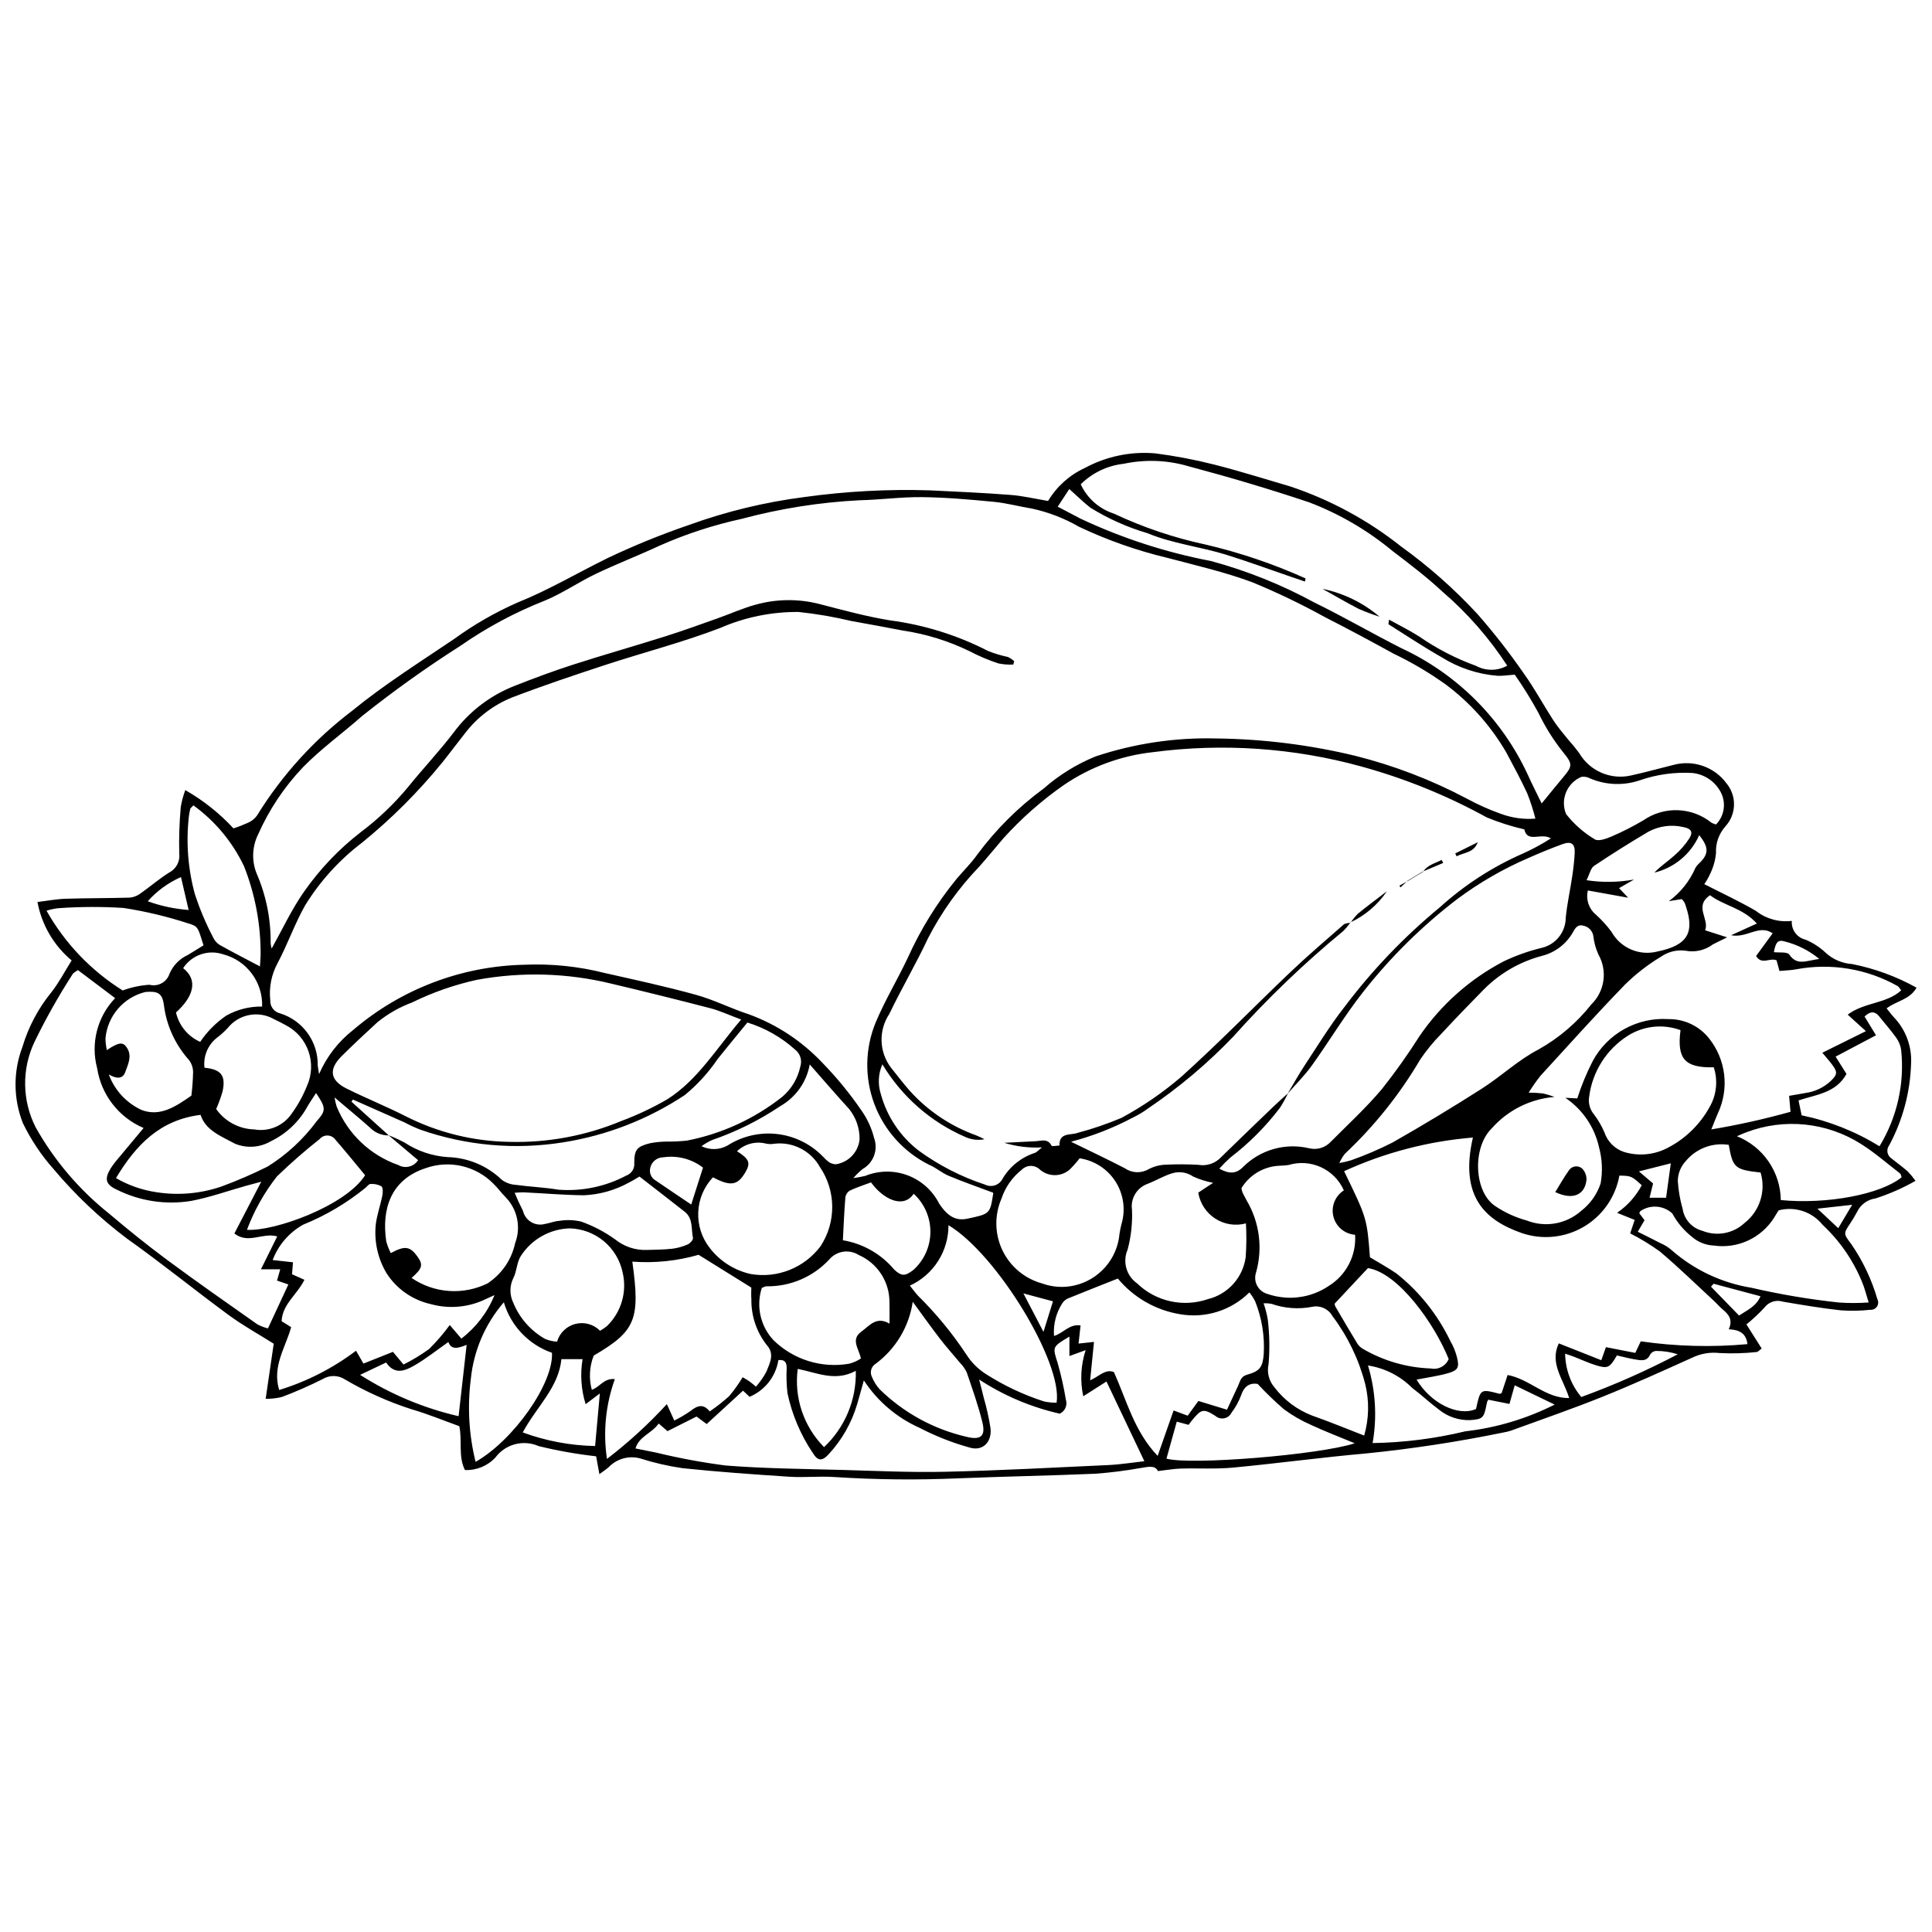 <?xml version="1.0" encoding="UTF-8"?>
<!-- Uploaded to: ICON Repo, www.iconrepo.com, Generator: ICON Repo Mixer Tools -->
<svg width="800px" height="800px" version="1.1" viewBox="144 144 512 512" xmlns="http://www.w3.org/2000/svg">
 <defs>
  <clipPath id="a">
   <path d="m148.09 264h503.81v273h-503.81z"/>
  </clipPath>
 </defs>
 <g clip-path="url(#a)">
  <path d="m205.88 363.53c1.336-0.434 2.644-0.945 3.922-1.527 0.93-0.418 1.73-1.07 2.32-1.898 6.602-10.695 15.117-20.078 25.125-27.68 8.602-7.039 17.965-12.91 27.133-19.109 5.227-3.801 10.848-7.031 16.762-9.633 8.23-3.301 15.824-7.824 23.746-11.715v-0.004c7.019-3.34 14.227-6.277 21.578-8.801 9.941-3.606 20.25-6.102 30.742-7.445 11-1.527 22.113-2.121 33.215-1.77 7.121 0.336 14.25 0.66 21.355 1.207 3.266 0.25 6.492 1.023 9.98 1.602v-0.004c2.285-3.828 5.684-6.875 9.738-8.734 5.715-3.094 12.215-4.441 18.688-3.871 5.227 0.676 10.414 1.664 15.523 2.953 6.781 1.711 13.461 3.836 20.18 5.797h0.004c10.664 3.555 20.625 8.945 29.43 15.938 7.285 5.242 14.027 11.203 20.129 17.789 4.438 5.051 8.578 10.355 12.398 15.887 2.836 3.949 5.148 8.277 7.797 12.367 1.137 1.754 2.523 3.352 3.832 4.992h-0.004c1.062 1.168 2.062 2.387 3 3.652 2.809 4.832 8.449 7.254 13.883 5.957 3.731-0.809 7.406-1.859 11.117-2.766 5.266-1.438 10.871 0.516 14.098 4.918 2.715 3.32 2.598 8.125-0.27 11.316-1.762 1.945-2.676 4.516-2.539 7.137-0.188 1.957-0.734 3.859-1.613 5.617-0.418 0.914-0.918 1.785-1.492 2.609 4.703 2.41 9.32 4.539 13.691 7.094 2.691 2.109 6.109 3.059 9.504 2.641-0.188 2.332 1.363 4.449 3.641 4.981 1.949 0.812 3.734 1.969 5.277 3.414 1.93 1.801 4.43 2.875 7.062 3.043 5.984 1.184 11.746 3.293 17.074 6.258-1.832 3.231-5.262 3.449-7.934 5.488 0.723 0.891 1.293 1.688 1.961 2.394 3.137 3.293 4.773 7.738 4.523 12.277-0.23 7.555-2.211 14.949-5.789 21.605-0.402 0.523-0.574 1.195-0.469 1.848 0.105 0.656 0.477 1.238 1.023 1.613 1.441 1.156 2.941 2.25 4.336 3.457 0.75 0.785 1.445 1.625 2.074 2.512-3.363 1.922-6.922 3.484-10.613 4.664-2.125 0.293-3.957 1.637-4.875 3.578-0.559 1.043-1.164 2.066-1.82 3.047-1.809 2.703-1.805 2.719 0.297 5.492l0.004 0.004c3.07 4.465 5.402 9.398 6.91 14.609 0.312 0.617 0.266 1.359-0.121 1.934-0.383 0.574-1.051 0.898-1.742 0.844-2.621 0.289-5.262 0.336-7.891 0.141-5.117-0.57-10.207-1.418-15.285-2.293h-0.004c-1.789-0.57-3.742 0.047-4.875 1.543-1.484 1.613-3.086 3.113-4.793 4.488l4.043 6.387c-0.57 0.406-0.953 0.91-1.359 0.93-3.266 0.352-6.555 0.438-9.832 0.266-2.453-0.281-4.934 0.137-7.16 1.203-7.93 3.582-15.859 7.176-23.926 10.422-7.953 3.199-16.074 5.981-24.129 8.93-0.629 0.211-1.27 0.367-1.922 0.477-12.004 2.469-24.129 4.328-36.328 5.562-11.836 1.039-23.617 2.656-35.449 3.769-4.586 0.43-9.238 0.125-13.855 0.258-1.852 0.055-3.691 0.395-6.039 0.66-0.809-1.699-2.797-1.062-4.781-0.773l0.004-0.004c-3.894 0.691-7.816 1.184-11.758 1.48-12.137 0.523-24.285 0.727-36.422 1.223-10.938 0.477-21.891 0.359-32.816-0.348-3.945-0.27-7.938 0.184-11.883-0.074-9.48-0.613-18.965-1.289-28.414-2.277v-0.004c-3.789-0.555-7.523-1.418-11.172-2.586-3-0.797-6.195 0.105-8.34 2.352-0.664 0.574-1.406 1.059-2.441 1.832l-0.859-4.734h-0.004c-5.137-0.574-10.234-1.477-15.258-2.711-4.043-1.773-8.777-0.527-11.418 3.008-2.078 2.25-5.039 3.473-8.098 3.34-1.809-3.598-0.664-7.699-1.48-11.617-4.203-1.508-8.336-3.234-12.613-4.469-6.168-1.98-12.098-4.633-17.684-7.914-1.773-1.168-4.059-1.215-5.879-0.121-3.535 1.781-7.16 3.371-10.863 4.769-1.402 0.336-2.844 0.5-4.285 0.48l2.137-14.605c-3.981-2.508-8.141-4.805-11.938-7.594-9.051-6.648-17.766-13.75-26.922-20.242h-0.004c-7.18-5.402-13.727-11.602-19.512-18.477-3.242-3.656-5.965-7.738-8.098-12.137-2.555-6.473-2.602-13.668-0.133-20.172 1.594-5.336 4.231-10.305 7.758-14.613 1.922-2.461 3.383-5.281 5.297-8.336-4.734-3.949-7.938-9.426-9.059-15.488 2.59-0.312 5.016-0.781 7.457-0.859 5.672-0.184 11.348-0.133 17.02-0.301 1.004-0.098 1.965-0.469 2.773-1.074 2.594-1.809 4.992-3.91 7.664-5.578v-0.004c1.887-0.969 2.949-3.023 2.656-5.121-0.094-4.094 0.043-8.188 0.406-12.266 0.262-1.52 0.66-3.008 1.195-4.453 4.754 2.711 9.062 6.133 12.777 10.148zm41.062 81.297c1.457 0.578 2.879 1.234 4.269 1.965 3.422 2.254 7.367 3.582 11.457 3.856 5.348 0.152 10.449 2.293 14.301 6.004 1.051 0.781 2.301 1.246 3.606 1.336 3.793 0.52 7.644 0.668 11.418 1.293 6.211 0.48 12.434-0.809 17.945-3.723 1.414-0.5 2.305-1.898 2.152-3.391-0.004-3.481 0.723-4.32 4.086-5.176v-0.004c1.422-0.285 2.863-0.434 4.312-0.453 1.848 0.02 3.695-0.062 5.531-0.254 9.223-1.797 17.879-5.766 25.258-11.586 2.441-2.059 4.129-4.867 4.801-7.988 0.566-1.676 0-3.523-1.414-4.586-3.633-3.262-7.93-5.699-12.594-7.141-2.676 3.273-5.289 6.418-7.84 9.609h-0.004c-2.434 3.609-5.379 6.848-8.746 9.613-9.707 6.43-20.68 10.703-32.176 12.523-12.699 2.047-25.707 0.902-37.852-3.332-1.48-0.566-2.922-1.227-4.316-1.973-4.531-2.016-9.062-4.027-13.602-6.023l-0.398 0.562c3.297 2.977 6.594 5.953 9.895 8.934h-0.004c-1.859 0.035-3.652-0.699-4.949-2.035-2.914-2.594-5.934-5.07-9.422-8.027v0.004c0.133 0.805 0.316 1.602 0.551 2.383 2.961 7.277 8.91 12.93 16.328 15.52 1.812 1.047 4.133 0.484 5.262-1.281zm238.38-11.082c-0.613 1.309-1.312 2.574-2.094 3.789-3.754 4.961-8.164 9.395-13.105 13.176-1.055 0.941-2.055 1.941-3 2.996 2.633 1.445 4.438 1.406 6.262-0.398 4.574-4.613 11.223-6.508 17.543-5.004 2.086 0.516 4.281-0.145 5.738-1.719 4.566-4.582 9.348-8.996 13.516-13.926h0.004c3.586-4.527 6.938-9.238 10.027-14.117 5.691-8.309 13.336-15.094 22.258-19.762 3.207-1.531 6.566-2.727 10.02-3.566 3.738-0.836 6.41-4.137 6.445-7.969 0.348-3.668 1.172-7.289 1.711-10.941 0.309-2.086 0.566-4.188 0.664-6.293 0.113-2.383-0.902-3.148-3.184-2.32-3.082 1.117-6.117 2.371-9.113 3.703v-0.004c-6.664 2.875-12.965 6.512-18.785 10.844-9.336 7.129-17.73 15.41-24.984 24.648-4.891 6.211-8.973 13.051-13.59 19.488-1.906 2.656-4.266 4.988-6.418 7.465 1.484-2.481 2.879-5.019 4.469-7.43 3.418-5.184 6.668-10.508 10.473-15.395h0.004c7.383-9.824 15.902-18.738 25.383-26.555 6.551-5.941 14.031-10.777 22.141-14.312 2.523-1.141 4.961-2.465 7.293-3.961-2.539-1.633-6.246 1.34-7.035-2.383-3.391-0.785-6.711-1.84-9.926-3.16-10.523-5.789-21.691-10.324-33.273-13.512-17.992-4.953-36.797-6.238-55.297-3.785-8.445 0.93-16.531 3.918-23.551 8.707-5.848 4.082-11.215 8.812-16 14.102-2.137 2.519-4.238 5.066-6.422 7.539h-0.004c-5.398 5.613-9.953 11.98-13.527 18.902-3.184 6.809-7.027 13.309-10.27 20.09v0.004c-2.934 4.379-2.742 10.148 0.477 14.324 1.625 2.023 3.195 4.094 4.926 6.066h0.004c4.789 5.316 10.816 9.367 17.551 11.789 0.77 0.297 1.5 0.691 2.25 1.043-1.711 0.34-3.484 0.133-5.07-0.59-9.16-3.969-16.848-10.703-21.988-19.262-1.113 2.523-1.246 5.371-0.383 7.988 1.633 5.926 5.156 11.156 10.027 14.902 5.356 3.898 11.289 6.938 17.586 9.004 1.723 0.836 3.801 0.113 4.637-1.609 1.914-3.219 4.934-5.633 8.496-6.797 0.512-0.156 0.914-0.676 1.945-1.473-3.387 0.188-6.777-0.223-10.023-1.215 3.082-0.156 5.707-0.289 8.332-0.418 1.512-0.074 3.16-0.82 4.199 1.16 0.148 0.285 1.379 0 2.109-0.02-0.125-3.582 3.066-2.664 4.859-3.367 3.938-1.051 7.801-2.371 11.559-3.953 5.699-3.07 11.051-6.754 15.957-10.98 9.883-8.898 19.164-18.461 28.805-27.637 4.574-4.356 9.387-8.465 14.141-12.629 0.434-0.379 1.23-0.344 1.859-0.5l-0.062-0.066c-0.57 0.844-1.23 1.629-1.965 2.336-10.387 8.559-20.113 17.895-29.086 27.926-6.84 7.141-14.418 13.531-22.613 19.062-1.273 0.938-2.633 1.75-4.062 2.43-5.125 2.715-10.539 4.836-16.145 6.32-0.109 0.02-0.156 0.379-0.055 0.113 4.769 2.336 9.504 4.566 14.148 6.973l-0.004 0.004c1.875 1.297 4.332 1.387 6.297 0.234 1.395-0.734 2.938-1.141 4.516-1.188 2.894-0.145 5.793-0.133 8.684 0.035 1.965 0.344 3.984-0.219 5.488-1.527 4.797-4.695 9.637-9.344 14.48-13.996 1.219-1.176 2.5-2.285 3.754-3.426zm-78.18 26.316c-4.176-1.57-8.008-2.902-11.742-4.465-1.809-0.758-3.352-2.16-5.16-2.914v0.004c-6.703-3.336-11.895-9.086-14.523-16.098-2.629-7.012-2.496-14.762 0.367-21.68 2.449-5.824 5.746-11.285 8.457-17.012 3.398-7.566 7.777-14.648 13.031-21.066 1.797-2.109 3.793-4.074 5.391-6.32v-0.004c4.953-6.691 10.887-12.602 17.605-17.523 4.07-3.582 8.715-6.457 13.734-8.508 10.305-3.441 21.133-5.059 31.996-4.777 12.43 0.145 24.805 1.688 36.887 4.606 10.246 2.574 20.141 6.367 29.477 11.305 2.902 1.586 5.922 2.938 9.035 4.043 2.938 1.098 6.078 1.539 9.203 1.289-0.582-2.258-1.297-4.481-2.148-6.652-1.715-3.699-3.66-7.297-5.582-10.895-4.059-6.988-9.484-13.09-15.949-17.938-4.391-3.148-9.047-5.902-13.918-8.234-6.004-3.309-12.047-6.555-18.156-9.66v-0.004c-6.242-3.445-12.672-6.531-19.262-9.25-7.273-2.711-14.918-4.453-22.445-6.453-8.094-1.93-15.969-4.695-23.488-8.258-3.891-2.246-8.109-3.875-12.504-4.824-3.375-0.543-6.699-1.465-10.09-1.789-6.301-0.605-12.625-1.164-18.945-1.242-5.527-0.07-11.062 0.703-16.602 0.828-10.559 0.535-21.031 2.188-31.242 4.926-7.473 1.625-14.766 4.004-21.762 7.102-5.598 2.606-11.371 4.836-16.941 7.496-4.617 2.207-8.891 5.199-13.609 7.125l0.004-0.004c-7.852 3.102-15.316 7.102-22.242 11.926-9.008 5.738-17.707 11.949-26.059 18.609-5.207 4.606-10.93 8.695-15.758 13.66h0.004c-4.906 5.176-8.891 11.156-11.785 17.672-1.594 3.203-1.766 6.93-0.469 10.266 2.543 5.828 3.828 12.133 3.769 18.492 0.016 0.516 0.109 1.027 0.281 1.516 2.809-5.016 5.254-10.32 8.555-15.031 4.176-5.977 9.227-11.289 14.988-15.754 4.648-3.488 8.867-7.508 12.578-11.98 3.965-4.926 8.348-9.523 12.16-14.559v0.004c4.125-5.543 9.73-9.809 16.172-12.309 5.031-1.977 10.102-3.875 15.242-5.535 8.16-2.629 16.41-4.969 24.586-7.547 4.648-1.465 9.234-3.137 13.832-4.762 3.363-1.188 6.637-2.672 10.062-3.625l0.004 0.004c5.625-1.586 11.57-1.629 17.219-0.133 6.129 1.59 12.27 3.269 18.504 4.277 9.051 1.191 17.832 3.934 25.949 8.109 1.707 0.68 3.469 1.215 5.269 1.59 0.594 0.293 1.145 0.664 1.641 1.105l-0.223 0.898c-1.328 0.07-2.66-0.031-3.965-0.301-2.633-0.867-5.188-1.949-7.641-3.238-5.59-2.723-11.559-4.57-17.707-5.477-4.523-0.883-9.062-1.695-13.598-2.519-4.613-1.102-9.289-1.902-14.008-2.398-7.133-0.062-14.199 1.383-20.742 4.234-9.957 3.82-20.352 6.488-30.504 9.82-8.262 2.711-16.516 5.481-24.637 8.59-4.938 1.98-9.25 5.254-12.488 9.48-2.051 2.574-4.004 5.223-6.062 7.789-6.336 7.785-13.457 14.898-21.25 21.227-6.008 4.566-11.121 10.199-15.082 16.621-2.773 4.914-4.648 10.328-7.297 15.32-1.641 3.016-2.312 6.465-1.93 9.875-0.074 1.617 1.02 3.059 2.602 3.418 6.023 1.875 10.086 7.504 9.973 13.812 0.074 0.766 0.234 1.523 0.355 2.289h-0.004c1.984-4.59 5.086-8.609 9.027-11.688 12.672-10.836 28.707-16.949 45.379-17.297 7.148-0.312 14.305 0.422 21.242 2.176 8.105 1.824 16.238 3.586 24.246 5.797 4.805 1.328 9.324 3.66 14.082 5.191 7.336 2.695 13.949 7.055 19.324 12.73 3.875 3.973 7.398 8.277 10.531 12.859 1.504 2.168 2.606 4.59 3.254 7.148 1.141 3.125-0.152 6.617-3.051 8.25-0.887 0.719-1.703 1.516-2.441 2.383 1.051-0.137 2.094-0.324 3.125-0.566 3.606-1.473 7.633-1.523 11.277-0.152 3.644 1.371 6.633 4.07 8.375 7.555 2.262 3.336 4.394 4.57 7.438 3.926 6.008-1.273 6.008-1.273 6.844-6.656 0.008-0.086-0.016-0.172-0.066-0.246zm168.87 10.801 1.199-3.57-4.672-1.883c2.742-1.871 4.988-4.379 6.539-7.312-2.715-2.453-2.785-2.484-5.93-2.551l0.004 0.004c-1.02 5.68-4.469 10.633-9.445 13.559-4.973 2.926-10.977 3.531-16.438 1.664-9.527-3.352-16.574-9.488-12.938-25.305v-0.004c-11.809 0.965-23.359 3.981-34.133 8.914 6.051 12.461 6.051 12.461 6.852 22.816 2.348 1.426 4.777 2.754 7.047 4.305v0.004c6.019 4.785 10.879 10.871 14.215 17.805 0.797 1.363 1.402 2.836 1.797 4.367 0.688 2.711 0.293 3.492-2.473 4.269-2.688 0.754-5.484 1.125-8.227 1.664 3.703 6.254 11.047 9.891 15.754 7.789 1.16-5.348 1.156-5.344 6.191-4.031 0.199 0.051 0.465-0.145 0.59-0.184l1.59-4.793c5.957 1.125 9.996 6.188 16.309 6.117-1.508-4.981-5.269-9.191-2.75-14.496l11.266 4.461 1.23-3.461 7.777 1.523 1.449-3.059 0.008-0.004c9.363 1.352 18.852 1.602 28.27 0.742-0.352-2.957-2.242-3.816-4.965-3.941 1.191-2.531-0.043-3.969-1.648-5.301-0.809-0.672-1.488-1.5-2.262-2.215-4.738-4.379-9.367-8.891-14.285-13.055v-0.004c-2.512-1.816-5.16-3.434-7.922-4.836zm-235.6-56.672c-3.285-1.223-5.664-2.352-8.172-3-8.68-2.254-17.383-4.414-26.109-6.481-11.707-2.871-23.891-3.227-35.746-1.043-5.934 1.301-11.691 3.309-17.145 5.984-3.336 1.238-6.449 3.012-9.219 5.25-3.195 2.941-6.375 5.906-9.461 8.965-3.527 3.492-3.125 6.43 1.305 8.629 5.176 2.57 10.559 4.738 15.711 7.356v0.004c8.504 4.301 17.871 6.609 27.398 6.754 10.199 0.273 20.34-1.621 29.75-5.559 4.191-1.566 8.246-3.481 12.117-5.723 8.059-5.117 12.906-13.312 19.57-21.137zm221.58 20.906c1.094-3.418 2.469-6.742 4.113-9.938 1.934-3.574 4.852-6.516 8.41-8.48 3.555-1.965 7.602-2.867 11.656-2.602 4.184-0.055 8.156 1.832 10.75 5.113 2.199 2.758 3.582 6.078 3.996 9.582 0.414 3.504-0.16 7.051-1.652 10.246-0.516 1.137-0.945 2.312-1.75 4.289 7.078-1.176 14.086-2.738 20.996-4.672l-0.379-4.223c1.555-0.27 2.941-0.516 4.324-0.754v-0.004c2.5-0.332 4.836-1.434 6.684-3.148 1.781-1.723 1.891-2.348 0.406-4.356-0.746-1.008-1.594-1.938-2.609-3.16l11.547-5.723-4.828-4.375c4.453-3.34 10.246-2.84 14.184-6.438-0.473-0.57-0.656-0.98-0.973-1.145h0.004c-8.129-4.578-17.609-6.148-26.781-4.445-1.504 0.293-3.059 0.312-4.519 0.453l-0.766-2.816c-1.82-0.797-3.887 1.332-5.426-1.145l4.398-6.023c-3.629-2.445-6.758 1.34-11.027 0.52l6.836-3.106c-3.731-4.141-8.75-4.711-12.406-7.5-4.348 2.949-0.109 6.289-1.305 9.293l5.836 1.867c-1.785 0.883-2.781 1.344-3.75 1.859l-0.008-0.004c-2.098 1.578-4.773 2.191-7.348 1.676-2.246-0.277-4.516 0.281-6.379 1.566-3.504 2.106-6.75 4.625-9.66 7.5-7.617 7.859-14.938 16.008-22.32 24.09-1.133 1.426-2.18 2.918-3.133 4.469 1.289 0 2.578 0.074 3.856 0.219 1.02 0.242 2.019 0.551 3 0.918-6.453 0.523-12.445 3.539-16.711 8.406-5.094 4.996-4.707 16.887 1.109 20.594 2.523 1.684 5.301 2.945 8.227 3.746 4.906 1.938 10.48 0.953 14.43-2.547 2.41-1.855 4.207-4.394 5.16-7.285 0.566-3.172 0.422-6.434-0.422-9.543-1.176-5.367-4.379-10.074-8.938-13.145zm-72.008-137.81-0.148 0.836c-1.336-0.453-2.672-0.91-4.008-1.367-5.613-1.922-11.188-3.977-16.855-5.738-6.887-2.141-14.152-2.914-20.867-5.707h0.004c-5.324-1.562-10.418-3.836-15.137-6.758-1.84-1.426-3.5-3.086-5.602-4.957l-3.066 4.68c2.371 1.246 4.223 2.238 6.09 3.195 11 5.168 22.602 8.934 34.535 11.211 9.535 2.582 18.73 6.277 27.402 11 7.812 3.816 15.344 8.203 23.105 12.129h0.004c14.758 6.859 26.609 18.734 33.441 33.504 1.109 2.477 2.359 4.894 3.676 7.613 2.137-2.609 4.008-4.934 5.93-7.219 2.207-2.629 2.234-3.328-0.055-6.121-2.652-3.285-4.914-6.867-6.738-10.676-1.902-3.484-3.996-6.863-6.269-10.121-2.016 0.148-3.277 0.359-4.523 0.309-5.273-0.418-10.371-2.106-14.852-4.918-4.797-2.723-9.398-5.789-14.066-8.73-0.086-0.055 0.035-0.438 0.125-1.242 2.773 1.539 5.449 2.852 7.949 4.445l-0.004-0.004c4.668 3.238 9.734 5.859 15.074 7.793 2.586 1.418 5.723 1.406 8.301-0.027-4.766-7.328-10.551-13.941-17.188-19.637-4.133-3.859-8.676-7.305-13.188-10.738-6.609-5.492-14.082-9.855-22.113-12.918-10.5-3.512-21.137-6.672-31.836-9.52h-0.004c-5.613-1.676-11.559-1.914-17.293-0.699-4.305 0.477-8.324 2.391-11.406 5.441 1.715 3.703 4.898 6.519 8.785 7.769 7.766 3.652 15.922 6.406 24.312 8.203 9.098 2.125 17.965 5.129 26.484 8.969zm-42.715 233.95-10.043-21.125-6.152 3.918v0.004c-0.875-4.062-0.656-8.285 0.633-12.234l-4.301 1.57v-5.156c-4.648 2.758-4.484 2.707-3.082 7.113h-0.004c0.898 3.168 1.617 6.383 2.152 9.633 0.461 1.461-0.234 3.039-1.625 3.68-7.609-1.719-14.848-4.785-21.371-9.062 0.555 2.18 0.914 3.519 1.234 4.871 0.773 2.656 1.375 5.363 1.793 8.102 0.371 3.746-2.184 6.121-5.57 5.059h0.004c-4.57-1.266-8.992-3.008-13.199-5.199-6.047-2.68-11.188-7.055-14.809-12.59-0.742 2.637-1.234 4.484-1.781 6.32-1.469 4.957-4.062 9.504-7.582 13.293-1.711 1.855-2.848 1.734-4.102-0.281-3.269-4.832-5.574-10.254-6.781-15.961-0.254-2.231-0.32-4.477-0.203-6.719-0.008-1.438-0.52-2.223-2.199-2.031v0.004c-0.691 4.344-3.578 8.023-7.637 9.727l-1.734-1.629-9.625 8.84-2.699-1.984-7.691 3.867-2.332-2.016c-1.832 2.625-5.215 3.383-6.152 6.606 2.062 0.414 3.863 0.789 5.672 1.137v0.004c6.019 1.461 12.113 2.59 18.254 3.379 10.266 0.812 20.59 0.887 30.891 1.172 9.109 0.254 18.23 0.695 27.332 0.484 14.398-0.332 28.785-1.105 43.172-1.777 3.125-0.141 6.231-0.652 9.535-1.016zm-232.26-35.195 5.41-11.648-3.008-1.023 0.852-2.988h-5.113l4.316-8.719c-3.949-1.109-7.625 2.133-11.355-0.777l7.121-13.723c-1.957 0.527-3.023 0.805-4.086 1.105-4.824 1.355-9.582 3.059-14.484 3.988h-0.004c-6.711 1.098-13.598 0.059-19.684-2.973-2.977-1.355-3.359-2.832-1.648-5.644 0.652-0.992 1.371-1.938 2.152-2.824 2.141-2.59 4.301-5.16 6.574-7.879v-0.004c-6.562-2.793-11.215-8.781-12.305-15.832-1.773-6.606 0.035-13.652 4.769-18.582l-9.875-7.434c-0.469 0.363-1.156 0.652-1.453 1.164h0.004c-3.711 5.754-7.07 11.727-10.062 17.891-3.406 7.188-3.285 15.551 0.332 22.633 4.938 8.781 11.523 16.523 19.395 22.805 5.039 4.269 10.188 8.426 15.492 12.355 7.848 5.816 15.863 11.402 23.852 17.031v-0.004c0.887 0.477 1.832 0.84 2.809 1.082zm89.844 34.586c5.703-4.367 11.012-9.223 15.871-14.516l1.973 4.356h-0.004c1.492-0.742 2.926-1.59 4.297-2.535 1.75-1.406 3.363-2.055 5.086 0.109 1.82-1.23 3.547-2.59 5.176-4.066 1.312-1.57 2.5-3.238 3.559-4.992 0.938 0.566 1.402 0.809 1.82 1.113 0.52 0.375 0.996 0.805 1.707 1.383h-0.004c1.082-1.219 2.019-2.559 2.785-3.996 0.871-2.25 2.246-4.664 0.082-7.027v-0.004c-2.715-3.457-4.152-7.746-4.078-12.141-0.098-1.168-0.016-2.348-0.016-3.086l-13.973-8.688h0.004c-5.703 1.641-11.648 2.254-17.566 1.812 2.144 15.387 0.879 18.398-10.238 24.902h0.004c-1.133 2.887-1.309 6.062-0.508 9.055 2.156-0.68 3.152-3.141 6.113-2.824v0.004c-2.438 6.766-3.156 14.031-2.09 21.141zm-88.594-52.699 5.383 0.594-0.25 3.168 3.285 1.473c-1.941 3.938-5.809 6.394-6.055 10.969l2.539 1.582c-1.535 5.492-5.086 10.414-3.176 16.652l0.004-0.004c7.344-2.25 14.23-5.773 20.359-10.402l1.969 3.402 7.812-3.106 2.805 3.356h-0.004c2.379-1.18 4.648-2.555 6.793-4.113 1.988-1.969 3.816-4.09 5.469-6.348l3.074 3.594h-0.004c3.91-2.981 6.945-6.965 8.785-11.523-0.824 0.375-1.527 0.676-2.219 1.008-4.559 2.246-9.785 2.734-14.68 1.371-4.836-1.082-9.055-4.031-11.727-8.207-2.312-3.887-3.305-8.414-2.836-12.91 0.32-2.586 1.234-5.094 1.746-7.668 0.16-0.801 0.191-2.102-0.266-2.445v0.004c-0.887-0.477-1.891-0.684-2.894-0.602-0.402-0.008-0.836 0.574-1.219 0.93h0.004c-5.012 4.098-10.613 7.418-16.613 9.848-3.719 2.074-6.582 5.394-8.086 9.379zm282.68-25.715c1.07-0.176 2.129-0.426 3.164-0.742 3.731-1.324 7.371-2.883 10.902-4.672 8.016-4.562 15.914-9.324 23.691-14.293 5.113-3.258 9.621-7.574 14.957-10.344h0.004c5.43-3.035 10.207-7.106 14.062-11.984 3.555-3.465 4.328-8.895 1.883-13.215-0.711-1.555-1.168-3.211-1.352-4.91-0.211-1.336-1.219-2.41-2.539-2.707-1.465-0.48-2.172 0.445-2.785 1.566-1.746 3.184-4.738 5.5-8.258 6.394-5.898 1.555-11.27 4.668-15.543 9.016-3.801 3.863-7.57 7.762-11.25 11.742v-0.004c-2.039 2.07-3.883 4.32-5.508 6.727-5.43 9.234-12.152 17.648-19.965 24.98-0.582 0.754-1.074 1.574-1.465 2.445zm-29.773 65.375c1.016-2.188 1.996-4.297 2.969-6.406 0.531-1.152 0.676-2.402 2.34-2.863 3.469-0.965 4.16-2.078 4.43-5.504l-0.004-0.004c0.277-4.762-0.504-9.527-2.277-13.957-0.43-0.836-0.941-1.621-1.535-2.348-4.805 4.781-11.629 6.938-18.312 5.785-6.473-1.047-12.352-4.41-16.535-9.461-4.551 1.805-8.691 3.422-12.809 5.109-0.742 0.23-1.391 0.699-1.844 1.332-1.707 2.594-2.5 5.68-2.266 8.777 2.461-0.727 4.059-3.25 7.039-2.797l-0.539 4.812 4.094-0.438-1.023 10.172c2.477-1.066 3.977-3.07 6.289-2.188 3.41 7.496 5.356 15.66 11.605 22.219l4.227-12.039 3.738 1.387 2.824-3.906zm-136.23-61.586c-2.367 2.512-3.754 5.793-3.898 9.246-0.145 3.449 0.953 6.836 3.102 9.539 2.699 3.477 6.527 5.898 10.82 6.848 3.461 0.59 7.016 0.215 10.277-1.086 3.258-1.297 6.098-3.469 8.207-6.273 2.051-3.125 3.133-6.789 3.102-10.531-0.027-3.738-1.168-7.383-3.269-10.477-2.398-4.285-7.125-6.719-12.004-6.176-0.777 0.148-1.578 0.137-2.352-0.039-2.715-0.668-5.586 0.102-7.606 2.035 3.293 2.074 3.664 3.133 2.172 5.652-2.031 3.418-3.867 3.727-8.551 1.262zm-79.867 26.66c2.953 2.027 6.398 3.223 9.973 3.461 3.574 0.242 7.148-0.484 10.348-2.098 0.109-0.074 0.191-0.188 0.305-0.254 3.488-2.453 5.926-6.133 6.816-10.305 1.613-4.219 0.621-8.996-2.547-12.219-1.121-1.121-2.051-2.434-3.188-3.535-2.289-2.332-5.191-3.957-8.375-4.691-3.184-0.734-6.508-0.543-9.586 0.551-9.371 3.047-11.688 10.996-10.465 19.34 0.289 1.102 0.695 2.172 1.215 3.184 3.699-2.047 5.109-1.816 7.043 0.879 1.586 2.215 1.355 3.172-1.539 5.688zm177.04-31.699h0.004c-0.832 1.086-1.738 2.109-2.719 3.066-2.352 1.957-5.793 1.848-8.012-0.258-1.355-1.148-3.367-1.051-4.606 0.219-2.512 1.984-4.387 4.66-5.387 7.699-1.891 4.379-1.789 9.363 0.27 13.664 2.062 4.301 5.887 7.496 10.484 8.766 2.731 1 5.688 1.195 8.523 0.559 3.195-0.711 6.082-2.422 8.242-4.883s3.481-5.543 3.769-8.805c0.129-0.918 0.316-1.82 0.562-2.715 1.09-3.785 0.492-7.863-1.637-11.18-2.133-3.316-5.594-5.551-9.492-6.133zm-34.762 17.723h0.004c0.02 3.371-0.934 6.68-2.75 9.52-1.816 2.844-4.414 5.102-7.481 6.5 0.863 1.078 1.457 1.91 2.144 2.656 4.793 4.727 9.082 9.938 12.801 15.551 1.34 2.121 3.137 3.918 5.258 5.258 4.785 3.055 9.945 5.484 15.352 7.227 1.094 0.234 2.207 0.344 3.328 0.336 1.699-10.531-15.812-39.367-28.652-47.047zm70.141-11.223 0.004-0.004c-1.824-0.34-3.598-0.898-5.289-1.664-1.648-1.141-3.734-1.449-5.644-0.836-2.234 0.695-4.289 1.953-6.488 2.793-2.816 1.031-4.519 3.898-4.082 6.863 0.148 3.543-0.242 7.09-1.152 10.52-1.402 3.203-0.359 6.953 2.5 8.973 2.434 2.356 5.473 3.992 8.781 4.731 3.309 0.742 6.754 0.551 9.961-0.547 5.305-1.285 9.285-5.68 10.035-11.086 0.223-2.992 0.242-5.996 0.07-8.996-2.769 0.75-5.723 0.289-8.129-1.266-2.41-1.555-4.047-4.055-4.504-6.883zm123.86-40.461h0.004c-4.617-1.699-9.758-1.16-13.922 1.457-5.668 3.594-9.438 9.523-10.289 16.184-0.289 1.695 0.195 3.43 1.32 4.734 1.098 1.461 2.016 3.051 2.731 4.731 0.816 2.418 2.707 4.32 5.117 5.152 3.957 1.23 8.242 0.801 11.879-1.191 4.57-2.418 8.34-6.117 10.844-10.645 1.867-3.203 2.281-7.051 1.133-10.574-7.664 0.16-9.809-2.195-8.812-9.848zm-11.324 53.426c2.227 1.117 4.102 2.016 5.938 2.988h0.004c1.09 0.457 2.106 1.086 3.004 1.859 5.973 5.25 13.309 8.715 21.16 9.992 7.672 1.777 15.445 3.086 23.273 3.922 2.602 0.176 5.215 0.168 7.816-0.023-0.719-2.258-1.098-3.91-1.762-5.441-2.348-5.742-5.918-10.906-10.457-15.137-2.781-3.465-7.348-4.965-11.645-3.828-0.391 0.625-0.824 1.277-1.211 1.953v0.004c-1.668 2.637-4.062 4.738-6.898 6.047-2.832 1.305-5.984 1.766-9.074 1.32-2.106-0.086-4.117-0.879-5.715-2.25-2.172-1.699-3.969-3.828-5.281-6.254-2.34-2.168-5.875-2.414-8.496-0.598-0.102 0.168-0.188 0.348-0.258 0.535l1.395 1.848zm-77.887-10.965c-2.492-5.625-8.789-8.508-14.676-6.719-0.785 0.109-1.574 0.172-2.367 0.188-4.152 0.168-7.945 2.402-10.105 5.953 0.074 0.414 0.18 0.82 0.32 1.215 0.332 0.715 0.758 1.383 1.098 2.094v-0.004c3.383 5.746 4.269 12.617 2.461 19.031-0.379 1.121-0.293 2.348 0.238 3.406s1.465 1.859 2.59 2.223c1.613 0.566 3.293 0.91 5 1.023 4.039 0.27 8.051-0.809 11.41-3.07 2.293-1.41 4.16-3.418 5.394-5.812 1.234-2.391 1.793-5.078 1.613-7.766-2.75-0.195-5.062-2.133-5.742-4.805-0.676-2.672 0.441-5.477 2.766-6.957zm-127.99 44.551c-0.535-2.637-2.797-5.023 0.145-7.137 2.141-1.539 3.93-4.16 7.434-2.098 0-2.031 0.047-3.859-0.008-5.688h-0.004c0.023-5.422-3.176-10.336-8.141-12.504-2.543-1.609-5.883-1.09-7.824 1.207-4.281 4.602-10.309 7.176-16.594 7.09-0.348-0.035-0.727 0.238-1.273 0.43h0.004c-1.566 4.852-0.367 10.172 3.129 13.879 5.289 5.152 12.723 7.461 19.996 6.211 1.117-0.281 2.18-0.754 3.137-1.391zm192.66-124.03c-0.578 2.328 0.215 4.781 2.039 6.332 1.562 1.395 2.977 2.945 4.219 4.629 2.406 4.316 7.426 6.457 12.207 5.207 8.117-1.664 9.77-5.125 7.519-11.922h-0.004c-0.102-0.383-0.242-0.754-0.418-1.109-0.199-0.305-0.426-0.59-0.676-0.855l-3.445 0.559h0.004c3.07-2.25 5.492-5.269 7.019-8.754 0.25-0.457 0.574-0.871 0.961-1.215 2.641-2.504 2.691-4.266 0.074-7.523-2.203 4.973-6.594 8.641-11.879 9.922 1.578-1.691 3.531-2.941 5.227-4.477v0.004c1.586-1.359 2.965-2.938 4.094-4.691 1.012-1.684 0.336-2.555-1.691-2.914-3.133-0.727-6.426-0.277-9.25 1.258-4.871 2.887-9.676 5.891-14.375 9.039-0.875 0.586-1.133 2.09-1.988 3.789 4.18 0.641 8.438 0.582 12.594-0.176l-3.965 2.277 2.398 2.543zm-261.79 116.69c0.648-0.367 1.266-0.789 1.848-1.262 3.781-3.668 5.356-9.051 4.144-14.18-0.676-3.25-2.434-6.176-4.984-8.301-2.551-2.121-5.746-3.32-9.066-3.398-5.246 0.16-10.078 2.891-12.922 7.301-1.109 1.68-1.051 4.094-2.016 5.914v-0.004c-0.996 2.043-1 4.426-0.012 6.469 1.648 4.062 4.621 7.453 8.438 9.617 1.008 0.422 2.082 0.668 3.176 0.73 0.676-2.324 2.527-4.113 4.871-4.707s4.824 0.098 6.523 1.82zm175.84-7.281v-0.004c0.504 1.41 0.879 2.859 1.121 4.336 0.469 3.902 0.539 7.844 0.211 11.762-0.492 2.172 0.074 4.445 1.527 6.137 2.562 3.383 6.019 5.984 9.984 7.508 4.66 1.637 9.23 3.535 13.824 5.312h-0.004c1.285-4.449 1.383-9.156 0.277-13.652-1.688-6.527-4.644-12.66-8.703-18.043-1.047-1.875-3.184-2.863-5.289-2.438-3.641 0.715-7.41 0.438-10.91-0.797-0.672-0.117-1.355-0.16-2.039-0.125zm-277.57-51.484c2.328 3.297 6.078 5.301 10.113 5.402 3.879 0.688 7.797-1 9.969-4.289 1.621-2.238 2.957-4.672 3.981-7.238 2.719-6.027 0.223-13.129-5.672-16.125-1.043-0.57-2.102-1.121-3.176-1.625v-0.004c-4.078-2.262-9.195-1.262-12.121 2.371-0.891 0.969-1.871 1.855-2.926 2.641-2.383 1.898-3.617 4.891-3.269 7.918 4.438 0.441 5.691 2.07 4.809 6.238l0.004-0.004c-0.465 1.609-1.035 3.184-1.711 4.715zm-26.551 18.305c3.316 1.914 6.973 3.188 10.762 3.742 5.758 0.895 11.641 0.379 17.152-1.5 4.184-1.543 8.277-3.312 12.266-5.301 5.051-3.144 9.457-7.215 12.988-12 2.519-2.844 2.539-3.527-0.145-7.484-0.785 1.207-1.484 2.238-2.141 3.297-2.176 4.109-5.606 7.422-9.793 9.453-2.894 1.703-6.418 1.957-9.523 0.688-3.621-1.984-7.785-3.469-9.152-7.656-10.707 1.328-17.098 7.902-22.414 16.762zm23.199-61.699c-1.492-4.688-1.391-5.039-3.977-5.785v0.004c-5.625-1.84-11.391-3.219-17.238-4.117-5.789-0.367-11.594-0.34-17.379 0.074-1.02 0.133-2.027 0.348-3.012 0.652 4.856 8.625 11.793 15.895 20.184 21.141 2.285-0.848 4.684-1.355 7.113-1.508 2.254 0.574 4.562-0.691 5.289-2.898 0.93-2.195 2.644-3.969 4.809-4.973 1.359-0.785 2.676-1.641 4.211-2.59zm450.01 61.48c-0.129-0.332-0.164-0.82-0.422-1.02-3.418-2.644-6.695-5.523-10.34-7.812-9.07-5.754-20.32-6.902-30.363-3.102-0.645 0.215-1.254 0.523-2.516 1.055h-0.004c3.394 1.352 6.312 3.68 8.383 6.691s3.203 6.57 3.25 10.227c12.215 1.184 26.465-1.5 32.012-6.039zm-262.06 32.996c-0.965 6.555-4.492 12.461-9.809 16.414-1.195 0.715-1.637 2.238-1.008 3.484 0.488 1.211 1.188 2.328 2.066 3.301 6.34 6.207 14.266 10.551 22.91 12.555 3.856 0.988 5.215-0.129 4.293-3.852-1.102-4.473-2.66-8.836-4.144-13.203-0.453-0.949-1.062-1.812-1.809-2.555-1.75-2.133-3.613-4.176-5.293-6.359-2.465-3.215-4.809-6.519-7.207-9.785zm-108.36 0.129c-4.922 5.688-7.973 12.754-8.742 20.234-0.949 7.367-0.527 14.848 1.254 22.055 9.992-5.668 20.688-20.777 20.238-28.906-6.16-2.144-10.906-7.129-12.75-13.383zm178.33 31.637-2.727 9.797c6.359 1.789 40.484-0.992 49.898-4.066-4.199-1.746-7.977-3.184-11.633-4.887l0.004-0.004c-2.527-1.102-4.926-2.488-7.144-4.125-2.445-2.113-4.773-4.359-6.973-6.727-2.188-0.324-3.617 0.688-4.41 3.117-0.605 1.605-1.441 3.117-2.484 4.481-0.371 0.785-1.094 1.348-1.945 1.52-0.855 0.168-1.738-0.074-2.383-0.656-3.211-2.027-3.742-1.746-6.203 1.25-0.336 0.406-0.637 0.844-0.855 1.141zm-175.46-60.664c0.43 1.004 0.711 1.711 1.031 2.402 0.387 0.836 0.848 1.641 1.195 2.492v-0.004c0.305 1.215 1.082 2.258 2.16 2.898 1.078 0.637 2.367 0.816 3.578 0.496 1.301-0.211 2.562-0.758 3.859-0.836 1.93-0.32 3.906-0.254 5.812 0.199 3.211 1.145 6.242 2.734 9.008 4.727 2.363 1.906 5.332 2.894 8.363 2.785 2.238-0.066 4.488-0.07 6.711-0.32v0.004c1.43-0.18 2.824-0.566 4.141-1.148 0.625-0.27 1.492-1.242 1.391-1.711-0.512-2.367 0.09-5.152-2.176-6.938-3.992-3.144-8.02-6.246-12-9.34-1.117 0.641-1.887 1.148-2.707 1.547h0.004c-3.695 2.066-7.824 3.234-12.055 3.418-5.258-0.062-10.512-0.516-15.77-0.773-0.73-0.039-1.469 0.055-2.547 0.102zm361.69-12.316v-0.004c4.66-7.633 6.68-16.59 5.746-25.488-0.16-1.176-0.613-2.297-1.309-3.258-1.359-1.93-2.957-3.695-4.418-5.555-1.309-1.664-2.578-1.438-3.977-0.074l3.031 4.961-10.703 5.66 2.883 4.586c-2.769 5.043-7.961 5.457-12.715 7.016l0.828 3.949c7.305 1.512 14.285 4.289 20.633 8.203zm-447.37-13.41v-0.004c0.258-2.074 0.41-4.164 0.457-6.258-0.012-1.164-0.402-2.293-1.113-3.219-3.629-4.051-5.941-9.113-6.621-14.512-0.43-3.219-1.625-3.746-4.883-3.492-5.82 1.402-10.09 6.371-10.605 12.332 0.023 1.035 0.145 2.066 0.359 3.082 3.191-2.137 4.305-2.262 5.367-0.574 1.387 2.207 0.23 4.387-0.5 6.434-0.609 1.707-2.168 1.879-4.348 0.578v-0.004c1.531 4.184 4.668 7.582 8.715 9.441 4.871 1.836 8.93-0.848 13.172-3.809zm404.06-71.867v-0.004c2.09-2.148 2.668-5.352 1.465-8.098-1.41-3.078-4.336-5.184-7.703-5.543-4.762-0.281-9.527 0.383-14.031 1.957-4.301 1.445-8.988 1.254-13.16-0.539-0.688-0.371-1.473-0.512-2.246-0.395-1.848 0.77-3.316 2.242-4.078 4.094-0.766 1.852-0.758 3.93 0.012 5.777 2.106 2.672 4.68 4.934 7.594 6.68 0.945 0.621 3.102-0.16 4.5-0.77h0.004c2.902-1.25 5.719-2.688 8.438-4.301 2.672-1.84 5.871-2.766 9.113-2.644 3.242 0.125 6.359 1.289 8.891 3.324 0.383 0.199 0.785 0.352 1.203 0.457zm-385.88 37.609c0.066-1.125 0.133-2.039 0.172-2.953 0.062-8.066-1.43-16.07-4.391-23.574-3.047-6.426-7.664-11.98-13.426-16.152-0.516 0.57-0.777 0.73-0.832 0.949-0.164 0.633-0.281 1.277-0.355 1.93-0.801 6.977-0.25 14.043 1.625 20.809 1.281 3.863 2.867 7.617 4.75 11.223 0.371 0.852 0.992 1.574 1.777 2.074 3.383 1.906 6.852 3.672 10.68 5.695zm284.79 89.387c0.016 0.262 0.082 0.516 0.203 0.75 1.926 3.305 3.859 6.602 5.848 9.867 0.359 0.535 0.836 0.988 1.391 1.316 5.484 3.211 11.684 5.008 18.035 5.231 1.98 0.418 3.977-0.633 4.754-2.5-3.742-9.32-13.328-22.848-21.398-24.098zm40.734 25.445h0.004c-0.125 0.18-0.234 0.371-0.32 0.57-0.098 0.379-0.176 0.766-0.25 1.152-0.605 3.059-1.023 3.449-4.098 3.676h-0.004c-3.059 0.145-6.062-0.848-8.434-2.785-2.434-1.809-4.648-3.91-7.07-5.734-3.172-3.18-7.277-5.266-11.719-5.949 2.012 6.66 2.434 13.703 1.227 20.559 8.273-0.129 16.504-1.172 24.547-3.109 8.258-0.941 16.277-3.34 23.695-7.086l-10.582-5.117-1.398 4.938zm-179.83-88.844c-0.832 4.652-3.688 8.691-7.789 11.031-5.586 3.754-11.633 6.769-17.996 8.961-1.023 0.445-1.996 1.008-2.894 1.672 2.176 1.066 4.731 1.004 6.852-0.16 3.934-2.531 8.625-3.613 13.27-3.059s8.949 2.707 12.18 6.094c0.438 0.492 0.926 0.938 1.457 1.328 0.543 0.359 1.168 0.559 1.816 0.586 3.367-0.496 5.969-3.215 6.312-6.602 0.039-2.926-0.941-5.773-2.773-8.051-3.375-3.688-6.629-7.484-10.434-11.801zm-117.83 29.355c-2.812-3.383-5.293-6.465-7.891-9.441h-0.004c-0.477-0.66-1.23-1.062-2.047-1.086-0.812-0.027-1.594 0.324-2.113 0.949-3.938 3.109-7.715 6.414-11.32 9.902-3.356 4.277-6.031 9.047-7.938 14.137 7.141 0.484 26.121-6.285 31.312-14.461zm361.38-8.051c-4.309-0.68-8.652 0.969-11.426 4.34-1.32 1.43-2.062 3.301-2.078 5.246 0.16 2.492 0.59 4.961 1.277 7.359 0.422 2.832 2.5 5.133 5.273 5.844 3.781 1.52 8.105 0.723 11.098-2.051 4.066-3.148 5.773-8.48 4.289-13.406-6.91-0.746-7.359-1.316-8.434-7.332zm-234.77 25.285h0.004c5.324 0.883 10.156 3.644 13.617 7.789 1.957 1.785 2.875 1.785 5.137 0.016h-0.004c2.828-2.582 4.441-6.234 4.441-10.062 0.004-3.828-1.605-7.481-4.426-10.066-2.758 4.086-8.09 1.434-11.309-3.016-1.773 0.664-3.734 1.289-5.578 2.156v-0.004c-0.66 0.402-1.109 1.074-1.223 1.836-0.309 3.773-0.457 7.559-0.656 11.352zm-176.73-60.367c0.785 3.461 3.164 6.348 6.41 7.789 1.852-2.75 4.211-5.117 6.953-6.981 2.891-1.609 6.156-2.43 9.465-2.375 0.219-6.441-4.047-12.184-10.277-13.832-3.973-1.367-8.363 0.141-10.656 3.656 4.059 3.156 2.727 7.578-1.895 11.742zm74.891 106.99 2.133-18.906c-2.117 0.824-4.031 1.504-4.84-0.754-3.094 2.168-5.879 4.398-8.93 6.172-2.488 1.445-5.312 2.652-7.562-0.746l-6.898 3.277h-0.004c8.012 5.117 16.84 8.824 26.102 10.957zm17 4.305v-0.004c6.148 2.262 12.629 3.481 19.176 3.602l1.262-13.934-3.769 2.848c-1.199-3.859-1.477-7.945-0.812-11.93h-5.606c-0.781 7.602-6.527 12.512-10.25 19.414zm72.871-16.832 0.004-0.004c-1.004 7.617 1.574 15.266 6.977 20.727 5.559-5.234 8.617-12.59 8.41-20.219-5.461 2.957-10.219 0.496-15.387-0.508zm217.09-3.57c-1.883 3.242-2.406 3.551-5.453 2.633-2.004-0.605-3.914-1.516-5.871-2.273-0.672-0.262-1.363-0.477-2.394-0.832v-0.004c0.066 4.207 1.578 8.266 4.281 11.492 8.766-3.195 17.305-6.977 25.559-11.324-1.859-0.602-3.801-0.902-5.754-0.891-0.625 0.047-1.191 0.387-1.527 0.914-0.902 2.004-2.523 1.582-4.059 1.332-1.547-0.254-3.066-0.668-4.781-1.055zm-242.19-49.777c-2.988-2.305-6.789-3.293-10.523-2.734-1.656 0.012-3.09 1.168-3.449 2.785-0.348 1.332 0.258 2.734 1.469 3.387 3.074 2.117 6.188 4.188 9.383 6.344zm-138.34-76.996c-3.363 1.477-6.367 3.664-8.809 6.406 3.492 1.262 7.141 2.039 10.84 2.312zm406.16 107.77-0.688 0.781 7.434 7.648c2.348-1.559 4.543-2.441 5.68-5.113zm-16.969-22.793h4.379l1.25-9.121-8.453 2.141 3.754 3.195zm44.98-63.281c-2.668-2.203-5.793-3.785-9.145-4.633-1.812-0.547-2.414 0.188-2.887 2.832 1.402 0.18 3.543-0.145 4.07 0.629 2.09 3.074 4.512 1.602 7.961 1.172zm-205.6 98.828 2.516-8.098-7.836-2.094zm214.31-33.676-9.195 1.027 5.504 5.168z"/>
 </g>
 <path d="m501.94 388.51c0.551-0.852 1.188-1.641 1.902-2.359 2.297-1.883 4.691-3.648 7.715-5.969l-0.004 0.004c-2.422 3.57-5.766 6.422-9.672 8.258z"/>
 <path d="m529.65 370.17 5.981-2.973c-1.082 2.879-3.656 2.668-5.613 3.731z"/>
 <path d="m521.12 375.04c1.191-1.863 3.219-2.231 4.934-3.156l0.41 0.809-5.418 2.273z"/>
 <path d="m521.05 374.96-3.965 2.387 0.078 0.078c1.316-0.797 2.637-1.594 3.957-2.391z"/>
 <path d="m517.08 377.35-1.914 1.801-0.316-0.438c0.77-0.43 1.539-0.859 2.309-1.285z"/>
 <path d="m556.16 459.92c1.305-2.106 2.352-4.019 3.621-5.769 0.371-0.566 0.973-0.945 1.645-1.035 0.676-0.09 1.355 0.117 1.863 0.566 0.793 0.812 1.207 1.926 1.141 3.062-0.453 3.938-3.629 5.375-8.27 3.176z"/>
 <path d="m509.59 307.43c-1.895-0.598-3.754-1.297-5.57-2.094-3.121-1.602-6.148-3.391-9.543-5.285 5.578 1.152 10.773 3.688 15.113 7.379z"/>
</svg>